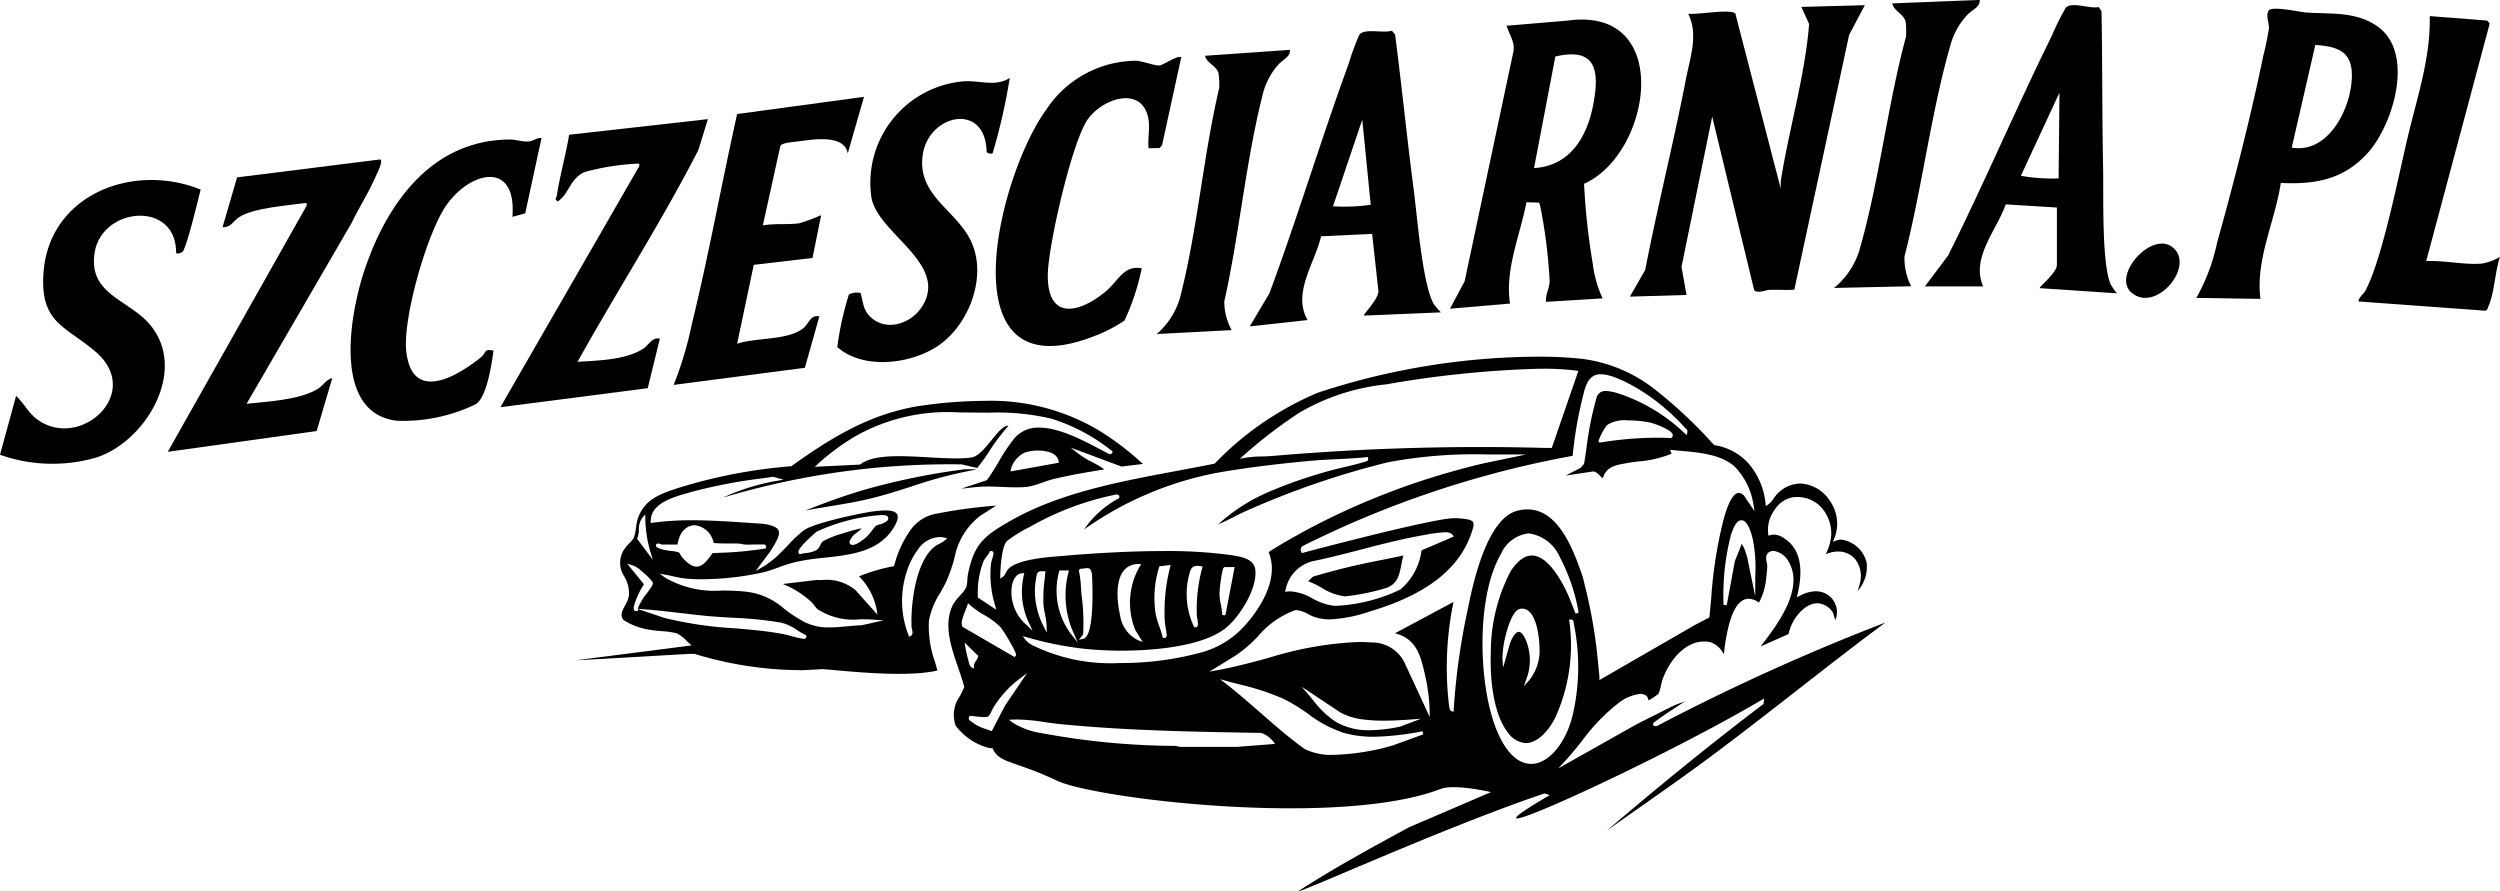 <svg xmlns="http://www.w3.org/2000/svg" xmlns:xlink="http://www.w3.org/1999/xlink" width="200" height="71.279" viewBox="0 0 200 71.279"><defs><clipPath id="a"><rect width="200" height="71.279" fill="none"></rect></clipPath></defs><g clip-path="url(#a)"><path d="M198.161,82.78l-.028,0h-.043c-.1,0-.169-.036-.192-.108-.036-.111.064-.183.138-.235l.025-.018c.491-.373,1.026-.723,1.542-1.063.28-.184.566-.372.847-.564l-.857.324-2.99,1.5-5.583,3.147-.712.4.556-.6c.459-.495.89-1.032,1.346-1.6a15.2,15.2,0,0,1,2.933-3.041,3.543,3.543,0,0,1,1.712-.718.867.867,0,0,1,.473.126.511.511,0,0,1,.174.294c.01.03.024.075.037.1a8.215,8.215,0,0,0,.776-.514,2.925,2.925,0,0,0,.214-.7c.043-.182.083-.354.124-.468.544-1.509,1.78-3.031,3.317-3.031a2.489,2.489,0,0,1,.5.053,1.831,1.831,0,0,1,1.042.9l.047.068a16.282,16.282,0,0,1,.362-2.187c.37-1.5.916-2.253,1.62-2.253a1.434,1.434,0,0,1,.823.311,5.11,5.11,0,0,0,.578-1.94c.038-.322.081-.748.085-.977a1.512,1.512,0,0,0-.04-.3c-.057-.292-.134-.692.272-.866a.7.7,0,0,1,.274-.055,1.613,1.613,0,0,1,1.163.786c1.352,2.162-.79,5.04-2.2,6.856l2.238-.994c.222-1.154,1.252-2.462,2.3-2.462a1.533,1.533,0,0,1,1.234.729l.013.017.006.02.183.588a1.613,1.613,0,0,0-.012-1.318,1.648,1.648,0,0,0-1.293-.976,2.069,2.069,0,0,0-.268-.018,2.853,2.853,0,0,0-1.26.357l-.239.114.06-.258c.5-2.159.15-3.651-1.05-4.432a1.52,1.52,0,0,0-.829-.314,1.169,1.169,0,0,0-.317.047l-.133.036-.026-.136a2.708,2.708,0,0,1,.544-1.973,2.175,2.175,0,0,1,1.39-.954,2.888,2.888,0,0,1,.4-.028,2.589,2.589,0,0,1,1.922.84,3.1,3.1,0,0,1,.777,2.349,4.255,4.255,0,0,1-.429,1.389,2.464,2.464,0,0,1,.983-.217,1.761,1.761,0,0,1,1.363.6,2.19,2.19,0,0,1,.419,1.788,3.69,3.69,0,0,1-.15.566c-.023.071-.046.14-.066.209a2.915,2.915,0,0,0,.723-2.274,2.431,2.431,0,0,0-2.022-1.842,1.169,1.169,0,0,0-.4.07l-.275.1.113-.27a3.165,3.165,0,0,0-.338-2.975,2.987,2.987,0,0,0-2.391-1.412,2.611,2.611,0,0,0-1.914.918,2.445,2.445,0,0,0-.213.28,1.66,1.66,0,0,1-.451.491l-.172.11-.024-.2a5.812,5.812,0,0,0-1.24-3.059,4.6,4.6,0,0,0-2.831-1.608l-.042-.007-.029-.031A37.043,37.043,0,0,0,198,55.813a11.858,11.858,0,0,0-5.879-2.426,33.341,33.341,0,0,0-3.426-.162,56.866,56.866,0,0,0-17.617,2.883,24.7,24.7,0,0,0-8.228,5.645l-.027.027-.038.008c-.97.2-1.942.379-2.97.571-4.659.87-9.477,1.77-13.434,4.055-2.045,1.182-2.8,1.808-3.293,4.2a3.882,3.882,0,0,0-.051.465,2.759,2.759,0,0,1-.077.564,2.675,2.675,0,0,1-.509.687,4.433,4.433,0,0,0-.551.708c-.8,1.558-.186,3.352.407,5.087.176.516.343,1,.47,1.477l.011.042-.016.04c-.094.228-.207.456-.316.677a2.567,2.567,0,0,0-.355,2.381,4.851,4.851,0,0,0,2.674,1.791,2.448,2.448,0,0,0,.26.012c.012,0,.024.012.034.035.524,1.194,1.69.933,5.151,2.571,3.047,1.442,22.518,3.788,30.695.651,1.1-.42,4.012.258,4.012.258l-6.561,2.815c-2.81,1.527-5.716,3.105-8.45,4.851l-.266.169c-1.314.838,11.32-4.958,19.521-7.718l.041-.014.041.014.107.036.264.09-.241.142c-8.843,5.209,8.471-2.608,17.174-7.746l.218-.128-.026.251-.013.13-.006.055-.044.033c-3.917,2.97-7.925,6.209-12.5,10.107.934-.666,1.872-1.325,2.79-1.97,1.755-1.233,3.569-2.508,5.32-3.806,2.377-1.761,4.75-3.613,7.044-5.4,2.328-1.817,4.731-3.693,7.149-5.481a173.847,173.847,0,0,0-18.3,8.289Zm7.91-12.079c0,.154,0,.31,0,.467l-.006,1.222-.247-1.2-.407-1.971c-.029-.082-.058-.168-.086-.252a2.837,2.837,0,0,0-.338-.77l-.555,1.4-.645,3.514-.253-.023a19.15,19.15,0,0,1,.58-5.564c.255-.827.525-1.214.848-1.213.5,0,.8,1.009.93,1.611a12.072,12.072,0,0,1,.184,2.772m-40.883-9.619a38.155,38.155,0,0,1,4.445-3.394,17.317,17.317,0,0,1,6.913-2.242l.034-.006a84.1,84.1,0,0,1,12.052-1.24c.177,0,.356-.006.531-.006a21.934,21.934,0,0,1,2.593.153l.157.019-.051.149L189.82,60.44l-.033.1-.1-.013c-.045,0-.095-.007-.153-.007s-.142,0-.213.007a193.592,193.592,0,0,0-21.86.639c-.29.026-.588.035-.876.043a8.694,8.694,0,0,0-1.289.1l-.463.083Zm-19.522,9.655c0-.233.06-2.291.54-2.76a10.446,10.446,0,0,1,1.771-1.1l.2-.11a22.968,22.968,0,0,1,6.635-2.481l.036-.008a.646.646,0,0,1,.14-.02.2.2,0,0,1,.159.065.193.193,0,0,1,.042.159l-.009.068-.062.03a7.683,7.683,0,0,0-2.736,2.466,27.188,27.188,0,0,1,10.707-4.54c2.728-.474,5.574-.778,7.481-.949.673-.061,1.358-.093,2.021-.125.777-.038,1.581-.076,2.365-.159l.12-.013.02.119c.022.134-.058.219-.24.253l-.046.01c-.48.156-1.009.279-1.52.4-.385.09-.784.182-1.154.287a36.733,36.733,0,0,0-5.007,1.728,14.336,14.336,0,0,0-4.036,2.594c.362-.15.8-.37,1.225-.584.407-.206.792-.4,1.116-.536a67.006,67.006,0,0,1,11.235-3.849,37.356,37.356,0,0,1,7.926-.628c.4,0,.793,0,1.19,0l.744,0,1.221,0-1.2.25-2.213.462A58.6,58.6,0,0,0,170.68,66.82c-.679.355-3.185,1.741-3.539,2.058.964,2.288-1.056,4.874-1.7,5.618a7.24,7.24,0,0,1-3.642,2.378,24.406,24.406,0,0,1-6.591.86A14.155,14.155,0,0,1,148.23,76.3l-.027-.017a1.777,1.777,0,0,1-.515-.4l-.222-.3.36.1a27.717,27.717,0,0,0,4.59.914,28.463,28.463,0,0,0,2.958.147c1.853,0,6.38-.181,8.391-1.857,1.077-.9,2.51-3.159,2.3-4.659-.118-.859-1.185-1.016-1.963-1.132l-.037-.005a37.363,37.363,0,0,0-5.311-.316c-2.933,0-5.965.206-7.992.38l-.276.023c-1.256.1-3.592.291-4.237,1.106a1.159,1.159,0,0,0-.116.2.877.877,0,0,1-.27.363l-.2.135Zm24.888-1.121c1.336-.271,2.7-.623,4.011-.964,1.624-.421,3.3-.857,4.953-1.143l.176-.031a10.579,10.579,0,0,1,1.555-.2,1.1,1.1,0,0,1,.317.036l.017.005a.461.461,0,0,1,.276.175l.086.128-.142.061-2.437,1.044a4.878,4.878,0,0,1-1.7,3.135,13.338,13.338,0,0,1-5.105,1.3c-.1,0-.188,0-.27-.01a4.731,4.731,0,0,1-1.664-.585A4.039,4.039,0,0,0,168.86,72a2.011,2.011,0,0,0-.221.012l-.187.021.049-.181a2.915,2.915,0,0,1,2.052-2.232m-22.577,4.923.285.615-.489-.469a3.457,3.457,0,0,1-1.16-3.205c.095-.443.359-.922.816-.938l.168-.006-.04.164a5.789,5.789,0,0,0,.419,3.84m1.15-1.486a5.823,5.823,0,0,0,.122.764,5.3,5.3,0,0,1,.131.916l.014.572-.256-.512a6.191,6.191,0,0,1-.691-3.1,6.49,6.49,0,0,1,.164-1.095.338.338,0,0,1,.348-.21c.03,0,.062,0,.093,0l.079,0h.012l.144,0-.014.143c-.016.162-.032.325-.049.488a11.829,11.829,0,0,0-.1,2.028m2.347,2.13.406.927-.624-.8a5.8,5.8,0,0,1-.877-4.879l.019-.1h.105l.5,0h.162l-.038.158a7.379,7.379,0,0,0,.349,4.7m.7-2.915c-.026-.334-.051-.65-.065-.914a8.344,8.344,0,0,0-.142-.982l0-.009v-.008a.15.15,0,0,1,.041-.112.263.263,0,0,1,.194-.062c.2,0,.514-.129.666.039a1.072,1.072,0,0,1,.142.427s.3,4.914-.691,5.14l-.353.08.225-.284c.037-.047.075-.092.111-.135a17.37,17.37,0,0,0-.127-3.18m4.316,2.846.376.608.2.331-.361-.146a2.606,2.606,0,0,1-1.447-2c-.1-.413-.532-2.527.28-3.555a1.436,1.436,0,0,1,1.179-.541h.228l-.118.195a5.815,5.815,0,0,0-.342,5.109m2.345-.774a4.711,4.711,0,0,0,.071.539c.026.152.053.31.066.461,0,.012,0,.027.006.043a.326.326,0,0,1-.034.273.185.185,0,0,1-.145.064l-.032,0-.088-.011-.02-.087a7.7,7.7,0,0,0-.254-.814,6.417,6.417,0,0,1-.3-1.03,8.249,8.249,0,0,1,.276-3.705l.023-.082.084-.01.635-.078.186-.023-.047.181a14.492,14.492,0,0,0-.427,4.282m2.569-.427a1.644,1.644,0,0,0,.035.253,2.1,2.1,0,0,1,.042.313c0,.011,0,.025,0,.04a.365.365,0,0,1-.051.286.183.183,0,0,1-.137.06.218.218,0,0,1-.036,0l-.069-.011-.028-.064a6.112,6.112,0,0,1-.388-4.066l.014-.056c.107-.415.183-.715.661-.715a1.938,1.938,0,0,1,.276.023l.142.021-.037.138a12.616,12.616,0,0,0-.426,3.782m1.81-1.71a10.783,10.783,0,0,1,.247-1.871c0-.01,0-.023.007-.035.013-.072.04-.221.184-.255l.014,0h.015l.595,0h.153l-.029.151-.712,3.709-.253-.024a4.444,4.444,0,0,0-.109-.827,4.543,4.543,0,0,1-.112-.849m-19.332.2,0-.068a6.945,6.945,0,0,1,.45-2.745,2.159,2.159,0,0,1,.255-.387,1.685,1.685,0,0,0,.234-.365l.028-.068.073-.009.034,0a.181.181,0,0,1,.149.07.286.286,0,0,1,.008.26c0,.015-.009.028-.011.04a2.792,2.792,0,0,1-.081.3,2.3,2.3,0,0,0-.081.315,8.377,8.377,0,0,0,.334,3.39l.085.324-.279-.186-1.144-.761-.059-.039Zm-1.184,2.446-.027-.016-.017-.027c-.162-.261.023-.77.261-1.361.053-.129.1-.241.121-.315l.061-.2.149.141a6.868,6.868,0,0,0,1.131.8,5.928,5.928,0,0,1,1.338,1A11.441,11.441,0,0,1,146.418,76c.6,1.046.538,1.106.465,1.182l-.07.072-.086-.05Zm.427,2.65a9.685,9.685,0,0,1-.236-1.028l-.065-.387.28.274.764.748.056.055-.023.075a1.327,1.327,0,0,1-.174.329.674.674,0,0,0-.158.38l.005.228-.2-.115c-.137-.08-.189-.3-.23-.472-.008-.033-.015-.063-.021-.087m1.927,5.574-.053.1-.107-.041c-.108-.042-.218-.08-.333-.122a3.419,3.419,0,0,1-1.226-.63.356.356,0,0,0-.037-.026.245.245,0,0,1-.121-.3l.01-.039.03-.026a.179.179,0,0,1,.125-.038,2.935,2.935,0,0,1,.3.03,6.144,6.144,0,0,0,.722.061.8.8,0,0,0,.39-.063,2.447,2.447,0,0,0,.248-.442,3.209,3.209,0,0,1,.159-.3,8.441,8.441,0,0,1,2.058-2.251l.6-.448-.422.622-1.337,1.97Zm22.373,1.138-2.815.218h-4.432a.541.541,0,0,1-.066,0,1.048,1.048,0,0,1-.265-.044.856.856,0,0,0-.177-.034,59.7,59.7,0,0,1-10.7-1.025l-.014,0a5.927,5.927,0,0,1-2.307-.854l-.273-.214.347-.014c.1,0,.2-.006.31-.006a15.513,15.513,0,0,1,2.191.209c.391.056.8.114,1.192.154,5.331.53,10.78.621,16.051.709h.081a2.049,2.049,0,0,1,.971.692l.148.188Zm9.666.1,0,0h0a18.8,18.8,0,0,1-4.724.755,4.781,4.781,0,0,1-2.317-.459l-.006,0-.005,0c-1.25-.9-2.43-1.935-3.572-2.932-.869-.759-1.768-1.543-2.689-2.265l-.5-.39.611.167c.31.085.627.167.934.247a19.349,19.349,0,0,1,3.56,1.175,14.615,14.615,0,0,1,1.928,1.18,9.671,9.671,0,0,0,2.839,1.516,8.782,8.782,0,0,0,2.439.314,22.123,22.123,0,0,0,3.869-.439l.066.245Zm-7.293-4.689.756.5,2.329,1.552a5.025,5.025,0,0,0,1.8.559,12.816,12.816,0,0,0,1.689.1c.769,0,1.523-.048,2.092-.09l.875-.064-.821.31-.853.323-.01,0-.01,0a12.054,12.054,0,0,1-2.406.283,5.167,5.167,0,0,1-2.732-.679,7.542,7.542,0,0,1-1.83-1.76c-.1-.117-.195-.234-.292-.35Zm12.156,1.828-.009.184-.169-.073c-.14-.061-.173-.262-.2-.5,0-.028-.006-.053-.009-.072a25.816,25.816,0,0,1,.372-8.155l-4.684,2.508c1.748.429,2.075,1.876,2.391,3.278a14.112,14.112,0,0,1,.381,2.821l.012.608-.255-.552-1.771-3.829a2.907,2.907,0,0,0-2.65-1.593c-.332-.025-.675-.037-1.018-.037a27.939,27.939,0,0,0-7.221,1.279c-1.314.354-2.673.72-4.039.97l-.669.123.578-.357,1.478-.911a10.449,10.449,0,0,0,1.813-1.546,7.115,7.115,0,0,1,2.953-2.091.646.646,0,0,1,.147-.017,2.407,2.407,0,0,1,.949.331,4.207,4.207,0,0,0,.407.189,3.824,3.824,0,0,0,1.34.221,11.469,11.469,0,0,0,3.174-.637l.1-.029c4.348-1.308,6.952-3.3,7.959-6.077.18-.5.3-.865.188-1.042-.094-.148-.374-.232-.936-.284-.185-.017-.38-.026-.578-.026-1.725,0-12.188,2.792-12.188,2.792s-.249-.4.129-.592a80.316,80.316,0,0,1,21.545-7.189,31.124,31.124,0,0,1,.755-4.493c.019-.075.038-.154.057-.237.165-.7.391-1.649,1.192-1.778a1.5,1.5,0,0,1,.236-.018c1.125,0,3.011,1.126,3.949,1.791a16.875,16.875,0,0,1,2.815,2.511.578.578,0,0,0,.044.042.3.3,0,0,1,.124.318l-.049.21-.16-.143a14.038,14.038,0,0,0-5.424-3.232l-.056-.014a3.748,3.748,0,0,0-.834-.143.718.718,0,0,0-.753.59,24.636,24.636,0,0,0-.62,2.785c-.07.393-.124.8-.176,1.184-.055.406-.111.825-.186,1.237l-.006.033-.022.026-.229.27-.016.019-.023.012-1.174.608,2.119-.317a.285.285,0,0,1,.08-.012c.2,0,.4.2.592.391.049.048.114.114.165.157.306-.916.97-1.037,1.735-1.178l.239-.044c.161-.032.432-.068.776-.115A9.139,9.139,0,0,0,199.353,61a.1.1,0,0,0,.016-.026.367.367,0,0,0-.024-.063l-.017-.038-.083-.2.214.023c.214.022.437.042.673.063,1.427.126,3.2.283,4.284,1.254a5.561,5.561,0,0,1,1.5,3l.1.584-.331-.491-.524-.776a.628.628,0,0,0-.411-.206c-.613,0-1.059,1.571-1.206,2.088l-.02.071a35.32,35.32,0,0,0-.981,6.3l-.05.522-.094.981-1.182.617-7.419,4.28-.2.115.009-.23-.147-1.489a39.718,39.718,0,0,0-.944-5.528l-.242-.987c-.7-2.03-1.884-5.421-4.428-5.421a3.277,3.277,0,0,0-.791.1c-2.506.625-3.6,5.983-4.008,8a53.337,53.337,0,0,0-1.1,7.9m17.514-21.991a.244.244,0,0,1-.071.244l-.04.039-.055,0c-.367-.018-.744-.027-1.12-.027a28.432,28.432,0,0,0-4.49.383l-.06.009-.045-.041a.144.144,0,0,1-.047-.109,4.641,4.641,0,0,1,.684-1.259,2.6,2.6,0,0,1,1.663-.37,8.7,8.7,0,0,1,1.883.2c.016,0,1.58.488,1.7.934M188.134,85.8c-.706,0-1.736-.42-2.635-2.423-1.6-3.567-1.812-10.9.224-14.363a2.757,2.757,0,0,1,2.218-1.655,3.2,3.2,0,0,1,2.5,1.914,14.952,14.952,0,0,1,1.5,4.437l-.243.075-.58-1.452c-.427-.959-1.57-3.2-2.922-3.2-.575,0-1.141.413-1.682,1.228a14.023,14.023,0,0,0-1.6,6.526c-.1,2.828.414,5.23,1.382,6.426a1.866,1.866,0,0,0,1.416.822c.975,0,1.851-1.038,2.345-2.009a13.958,13.958,0,0,0,1.139-7.727l-.019-.124.124-.02.037,0c.182,0,.2.188.205.259a.425.425,0,0,0,.006.053,17.154,17.154,0,0,1-.056,7.208c-.533,2.334-1.943,4.028-3.352,4.028m-.166-9c-.152-.877-.517-1.564-.831-1.564-.129,0-.391.121-.7.93l-.353,1.245-.194.682-.056-.707a8.315,8.315,0,0,1,.35-2.194c.217-.773.58-1.713,1.079-1.8a.9.9,0,0,1,.145-.012.86.86,0,0,1,.645.308c.725.794.791,2.86.745,3.373a3.807,3.807,0,0,1-.815,2.037l-.438.487.223-.616a4.2,4.2,0,0,0,.2-2.173" transform="translate(-65.648 -24.691)"></path><path d="M118.388,68.953l0,0,0,0,1.19-.758a39.023,39.023,0,0,0-4.67.625,3.207,3.207,0,0,0-2.067,1.175,8.359,8.359,0,0,0-1.378,2.841l-.044.13-.024.071-.073.014a14.361,14.361,0,0,0-2.716.8,5.19,5.19,0,0,1,1.408,2.644l.058.417-.28-.314-1.462-1.64a3.645,3.645,0,0,0-2.75-.806l-.363-.011-2.716.323a7.265,7.265,0,0,1,2.266,1.416,1.92,1.92,0,0,1,.247.284,2.038,2.038,0,0,0,.285.322,5.249,5.249,0,0,0,3.423.8c.335,0,.65.009.96.027l.892.054-.871.2-.9.2-.012,0h-.012c-.371.012-.753.047-1.124.082-.457.043-.931.087-1.393.087a4.253,4.253,0,0,1-2-.422,10.6,10.6,0,0,1-1.673-1.093,5.5,5.5,0,0,0-3.168-1.356c-.558-.058-1.154-.07-1.73-.082a7.912,7.912,0,0,1-4.573-1.011l-.47-.333.567.1c.182.033.366.075.544.114a8.565,8.565,0,0,0,.849.16A11.968,11.968,0,0,0,96,74.083a22.849,22.849,0,0,0,4.981-.562c.409-.1.816-.25,1.209-.392a12.338,12.338,0,0,1,1.391-.437,19.863,19.863,0,0,1,2.237-.329c2.1-.23,4.266-.468,5.463-2.258.372-.557.5-.976.376-1.213-.112-.208-.436-.314-.965-.314a8.946,8.946,0,0,0-1.424.154c-1.048.179-4.337.882-5.1,1.454a10.659,10.659,0,0,0-1.278,1.208c-.288.3-.587.618-.891.889a7.043,7.043,0,0,1-1.128.836l-.528.3.362-.488.819-1.1c.434-.7.807-1.3.642-1.658-.116-.25-.522-.422-1.238-.527-.463-.028-.934-.06-1.39-.09-1.4-.094-2.852-.191-4.274-.191a22.91,22.91,0,0,0-3.179.2l-.143.02,0-.144c-.021-1.428,1.842-1.945,3.074-2.287l.3-.085a41.091,41.091,0,0,1,5.559-1.058l.845-.122.027,0,.026.007.248.07.551.155-.565.094a17.173,17.173,0,0,0-4.28,1.338,63.132,63.132,0,0,1,19.063-2.66h.015l.014,0,.607.141.635.148a15.01,15.01,0,0,0,1.056-1.479c.149-.227.278-.422.362-.538.348-.477.711-.934,1.081-1.361-.811-.066-1.882,2.38-2.965,2.538-2.439.356-7.2-.749-8.875.546l-.032.025-.04,0-3.231.158-.349.017.256-.237a18.135,18.135,0,0,1,2.952-2.186,14.964,14.964,0,0,1,8.377-1.925c.5,0,1.006.006,1.543.012h.092l.678.005a18.962,18.962,0,0,1,5.014.477,14.713,14.713,0,0,1,4.84,2.574l.083.064-.046.094a.191.191,0,0,1-.174.112.383.383,0,0,1-.2-.08.368.368,0,0,0-.034-.021c-.2-.1-.409-.212-.635-.33-1.358-.714-3.217-1.692-4.784-1.692a2.482,2.482,0,0,0-2.033.9,14.392,14.392,0,0,0-1.194,1.792c-.3.5-.611,1.022-.948,1.479l-.024.032-.039.013-2.008.665c.18-.018.359-.038.536-.057.386-.044.785-.089,1.179-.106.118,0,.243-.008.383-.008.36,0,.758.017,1.142.033s.8.034,1.183.034a6.677,6.677,0,0,0,.988-.06,7.142,7.142,0,0,0,1.06-.316c.31-.108.632-.22.894-.284,1.339-.326,2.733-.556,4.084-.777a7.423,7.423,0,0,0-.979-.584,7.124,7.124,0,0,1-1.084-.661l-.639-.5.762.284,3.314,1.235,1.709-.211a22.9,22.9,0,0,0-3.641-2.752,16.934,16.934,0,0,0-9.08-2.292,36.584,36.584,0,0,0-4.77.351c-4.28.565-7.591,2.71-10.615,4.859l-.027.02-.034,0a41.391,41.391,0,0,0-8.949,1.72c-1.421.461-2.764.9-3.291,2.469a4.736,4.736,0,0,0-.145.73,3.244,3.244,0,0,1-.184.817,2.224,2.224,0,0,1-.344.419,3.382,3.382,0,0,0-.435.525,1.953,1.953,0,0,0,.03,2.144,2.609,2.609,0,0,1,.366,1.542,2.286,2.286,0,0,1-.3.754c-.237.441-.442.822-.12,1.189A5.332,5.332,0,0,0,92,78.144c.235.044.526.068.834.094a5.991,5.991,0,0,1,1.2.175,3.187,3.187,0,0,1,.836.654l.134.125.2.186-.273.035-8.954,1.15c1.122-.04,8.955-.511,9.125-.511.123,0,.233,0,.337,0a29.452,29.452,0,0,0,8.673,1.307l1.18-.06.278-.022c.506-.042,6.481.785,9.305.107-.062-.237-.13-.477-.2-.71a8.5,8.5,0,0,1-.477-3.289,6.394,6.394,0,0,1,.921-2.243c.2-.352.384-.684.522-1a13.124,13.124,0,0,0,.6-1.757,5.538,5.538,0,0,1,2.143-3.438m-13.148,1.32a14.761,14.761,0,0,1,5.114-1.316c.026,0,.069,0,.118,0,.251,0,.4.051.455.16a.239.239,0,0,1-.029.257,1.263,1.263,0,0,1-.635.322,1.835,1.835,0,0,0-.293.11,3.565,3.565,0,0,0-.292.35,4.857,4.857,0,0,1-.481.563c-.007.006-.717.626-1.091.626a.253.253,0,0,1-.258-.19l-.009-.033.009-.034a1.438,1.438,0,0,1,.58-.718,2.276,2.276,0,0,0,.385-.358,14.051,14.051,0,0,0-1.528.421,6.939,6.939,0,0,0-1.584.636,1.134,1.134,0,0,0-.188.287,1.058,1.058,0,0,1-.3.4,2.163,2.163,0,0,1-.855.235,3.82,3.82,0,0,0-.422.077l-.07.02-.053-.05a.188.188,0,0,1-.054-.159c.038-.373,1.329-1.5,1.478-1.6m19.235-5.488-3.567.643-.165.029.015-.167a2.1,2.1,0,0,1,1.1-1.333,3.081,3.081,0,0,1,1.073-.167c.949,0,1.565.317,1.649.85l.019.123Zm-32.064,6.48.012-.009.013-.006a.287.287,0,0,1,.116-.024.551.551,0,0,1,.231.066l.039.017h1.268c.172-1.14.843-1.548,1.379-1.548a1.738,1.738,0,0,1,1.515,1.42c.414.041.838.041,1.249.042.259,0,.529,0,.793.012a1.536,1.536,0,0,1,.267.041,1.287,1.287,0,0,0,.226.036c.077,0,.153,0,.23,0,.13,0,.263,0,.391-.006s.264-.006.4-.006c.1,0,.188,0,.272,0h0c.018,0,.037,0,.056,0a.831.831,0,0,1,.092-.006.23.23,0,0,1,.179.069.191.191,0,0,1,.043.157l-.012.092-.091.017a27.516,27.516,0,0,1-3.64.34L96.885,72c-.448.633-.806,1.076-1.271,1.076-.332,0-.687-.227-1.149-.735a1.351,1.351,0,0,1-.149-.227.977.977,0,0,0-.114-.175,3.233,3.233,0,0,0-.67-.123c-.2-.025-.384-.049-.5-.078-.641-.157-.664-.271-.675-.325a.15.15,0,0,1,.058-.15m-1.536-.489a1.871,1.871,0,0,0,.117-.662,1.49,1.49,0,0,1,.295-.971L91.5,68.9l.011.324A9.8,9.8,0,0,0,91.9,71.83l.212.694-.436-.58L90.889,70.9l-.045-.06Zm13.469,8.012a.2.2,0,0,1-.159.064.682.682,0,0,1-.139-.02l-.036-.008c-.284-.045-.575-.122-.857-.2-.253-.066-.515-.136-.767-.181-1.258-.224-2.564-.335-3.826-.442a30.106,30.106,0,0,1-5.493-.812h-.007l-1.253-.422-.9-.3a.232.232,0,0,0,0,.028l.011.121-.12.017-.035,0a.184.184,0,0,1-.147-.069.349.349,0,0,1-.019-.3l0-.022a5.7,5.7,0,0,1,.649-1.5c.048-.088.1-.175.143-.262L90.321,73.16l-.258-.321.394.118a1.939,1.939,0,0,1,.647.381c.01.008,1.006.836,1.012,1.056,0,.131-.125.323-.47.8a4.523,4.523,0,0,0-.741,1.248l.954.082c.828.071,1.667.169,2.479.265.7.081,1.416.166,2.124.233.645.061,1.337.1,2.006.14a31.005,31.005,0,0,1,3.835.382,3.53,3.53,0,0,1,1.335.6,6.213,6.213,0,0,0,.679.393l.063.03.009.068a.193.193,0,0,1-.042.159m11.133-7.825a1.846,1.846,0,0,1-.44.276,2.17,2.17,0,0,0-.347.2c-1.521,1.147-1.961,4.488-1.885,6.454a1.09,1.09,0,0,0,.031.16c.046.193.109.456-.1.561l-.124.063-.052-.129a7.525,7.525,0,0,1-.15-5.046,5.945,5.945,0,0,1,.911-1.81,2.188,2.188,0,0,1,1.714-.99,1.817,1.817,0,0,1,.38.041l.243.052Z" transform="translate(-39.884 -27.744)"></path><path d="M133.246,70.023H133a1.4,1.4,0,0,0-.194.011,55.457,55.457,0,0,0-7.8,1.593c-1.72.5-3.377,1.113-4.846,1.7.661-.128,1.328-.238,1.98-.346,1.161-.192,2.362-.391,3.5-.682,1.006-.257,2.029-.582,3.017-.9a34.458,34.458,0,0,1,5.09-1.334.4.4,0,0,0,.063-.046Z" transform="translate(-55.74 -32.48)"></path><path d="M198.138,86.158h.02a17.815,17.815,0,0,0,3.265-.657c.938-.328,1.074-1.032,1.233-1.847.049-.25.1-.508.174-.766-.559.12-1.126.236-1.677.349a53.7,53.7,0,0,0-5.556,1.345l-.394.363a8.259,8.259,0,0,1,1.076.521,4.437,4.437,0,0,0,1.858.693" transform="translate(-90.554 -38.451)"></path><path d="M14.088,32.678c.086.154.429,0,.506-.064.321-.275,1.285-4.282,1.457-4.988-5.424-2.194-12.206.412-12.579,6.783-.228,3.9,1.733,4.112,4.163,6.181,3.9,3.321-1.283,7.983-4.71,5.384-.673-.511-1.027-1.28-1.638-1.841L0,48.842a12.543,12.543,0,0,0,7.769.2c3.929-1.315,7.262-6.967,4.248-10.584-1.719-2.062-4.978-2.421-4.445-5.788.578-3.653,6.53-4.208,6.516.01" transform="translate(0 -12.461)"></path><path d="M247.751,23.954l-.4-2.244,2.454-12.023,3.353,13.862c.232.332.916.006,1.243,0,.657-.023,1.319.028,1.974-.016l4.384-20.38,1.255-2.38-5.075.137.621,1.367c-.335,4.121-1.558,8.217-2.23,12.321a4.264,4.264,0,0,0-.039.855l-3.631-14c-.316-.422-3.117.107-3.775,0,.837,1.671.154,3.51-.181,5.239-.988,5.1-2.269,10.158-3.258,15.262l-1.226,2.134Z" transform="translate(-112.83 -0.357)"></path><path d="M222.492,17.534l1,.027a1.249,1.249,0,0,1,.117.357,41.678,41.678,0,0,1,.736,5.867c.009.632-.347,1.089-.286,1.715l4.527-.275a9.461,9.461,0,0,1-.8-2.834,54.207,54.207,0,0,1-.686-6.335c5.416-2.409,7.207-14.24-1.325-13.054l-4.871.411c.222.747.748,1.384.51,2.225l-3.869,18.219-1.169,2.191,4.8-.41c-.419-2.75.807-5.438,1.313-8.1m2.313-11.663c3.233-.759,3.541,1.074,3.053,3.739-.483,2.634-1.82,5-4.758,5.187Z" transform="translate(-100.375 -1.353)"></path><path d="M301.5,13.873c-.09-4.206-.051-8.421-.131-12.628l-.225-.324c-.678.158-2.224-.474-2.642.064a19.792,19.792,0,0,0-1.093,2.2C294.536,9,292,14.994,289.094,20.8l-1.854,2.467H291.9c-1-2.282,1.081-4.479,1.805-6.563l4.094.252v4.6c0,.612-1.455,1.769-1.372,1.851l6.173.412a6.444,6.444,0,0,1-.481-.684c-.752-1.62-.577-7.14-.622-9.256m-3.561.749a14.872,14.872,0,0,1-3.02-.208l3.089-6.654Z" transform="translate(-133.248 -0.354)"></path><path d="M186.5,28.232l4.624-.505c-1.241-2.154.587-4.557,1.079-6.7l4.086-.194.5,4.556c.066.607-1.25,1.911-1.16,1.983l6.165-.26a6.439,6.439,0,0,1-.551-.626c-.92-1.524-1.345-7.016-1.618-9.108-.544-4.16-.962-8.342-1.5-12.5l-.258-.3c-.655.229-2.255-.229-2.612.35a19.676,19.676,0,0,0-.845,2.3c-2.221,6.076-4.088,12.292-6.338,18.36Zm9-16.536.675,6.81a14.831,14.831,0,0,1-3.017.121Z" transform="translate(-86.518 -2.123)"></path><path d="M31.334,43.333l8.392-14.45c.6-1.251,1.371-2.428,1.921-3.7.127-.294.633-1.222.388-1.4L30.575,25.22,29.413,29.2c.625.076.887-.517,1.326-.8,1.142-.738,3.781-.918,5.2-1.115.216-.031.224-.023.2.2l-11.11,19.69L36.94,45.511l1.252-4.234c-.487.1-.708.58-1.139.849-1.446.905-4.035,1.024-5.719,1.207" transform="translate(-11.608 -11.03)"></path><path d="M100.515,37.495l10.5-1.368,1.163-4.117c-.732-.141-.816.576-1.3.959-1.257.988-3.787.715-5.28,1.235l1.33-6.315,4.7-.551.691-3.423a14.88,14.88,0,0,1-1.75.649c-.917.132-1.968-.006-2.914.173l1.4-6.353c.149-.279,1.027-.315,1.416-.368,1.194-.161,3.717-.589,3.977.959l1.3-4.526L105.6,15.824c-1.256,5.606-2.271,11.292-3.639,16.872a28.6,28.6,0,0,1-1.442,4.8" transform="translate(-46.628 -6.702)"></path><path d="M87.427,35.337c-.648-.124-.858.487-1.326.8-1.36.908-3.679.954-5.258,1.053,3.161-5.684,6.7-11.16,9.667-16.949l.759-2.464-11.1,1.248c-.267,1.622-.731,3.228-.982,4.852-.034.22-.239.274.078.484.927-.642.992-1.877,2.166-2.359a19.466,19.466,0,0,1,4.143-.662c.216-.016.235-.021.2.206L74.669,40.823,86.456,39.3Z" transform="translate(-34.638 -8.246)"></path><path d="M156.936,30.645a11.548,11.548,0,0,0,1.958-1.06,18.879,18.879,0,0,0,1.377-4.177c-1.418-.279-1.888,1-2.808,1.786-2.026,1.73-4.691,2.507-4.709-1.17-.011-2.277,1.929-10.751,3.205-12.545,1.205-1.7,4.422-2.746,4.861.06.105.672-.077,1.563,0,2.264l.874-.018.2-.214,1.535-7.039c-.234-.213-1.445.618-1.733.647-.381.038-1.342-.352-1.9-.378a8.674,8.674,0,0,0-7.127,3.858c-3.976,5.406-8.314,23.311,4.266,17.985" transform="translate(-68.932 -3.942)"></path><path d="M62.8,38.086c-1.974,1.616-5.582,3.713-6.028-.435-.286-2.655,1.639-9.377,3.164-11.62,1.9-2.787,5.693-3.7,5.326.867l1.025-.278,1.306-6.033c-.389-.03-.639.247-1.028.282-.495.044-.984-.159-1.512-.156-6.233.026-9.831,5.092-11.63,10.467-1.138,3.4-2.624,11.412,2.592,12.029a13.318,13.318,0,0,0,6.324-1.327c.885-.566,1.265-3.228,1.412-4.282-.779-.181-.615.21-.952.486" transform="translate(-24.27 -9.55)"></path><path d="M127.546,30.707c-.559-.562-.538-1.163-.74-1.868a1.375,1.375,0,0,0-.937.112,24.336,24.336,0,0,0-.93,4.215c2.05,1.784,5.647,1.383,7.852.032,2.6-1.595,4.176-5.566,2.883-8.424-1.167-2.578-4.384-3.709-3.9-7,.476-3.253,5.024-4.247,5.11-.242.063.159.4.187.477.137a47.231,47.231,0,0,0,1.374-6.036c-1.167.751-2.44.157-3.77.277a8.151,8.151,0,0,0-7.306,9.223c.433,2.937,6.259,5.341,4.058,8.794-.877,1.376-2.9,2.056-4.167.782" transform="translate(-57.955 -5.396)"></path><path d="M282.961,3.728a5.769,5.769,0,0,1,1.346-2.5c.385-.442,1.07-.64,1.029-1.233l-6.995.275c.108.612.93.858,1.068,1.468a6.486,6.486,0,0,1,.026,1.2c-1.5,5.562-2.158,11.735-3.768,17.221a6.3,6.3,0,0,1-1.991,2.878l6.173-.137a4.921,4.921,0,0,1-.532-2.381c1.4-5.46,2.11-11.409,3.643-16.8" transform="translate(-126.957)"></path><path d="M177.553,9.31a6.364,6.364,0,0,1,.061,1.169c-1.288,5.447-1.751,11.464-3.153,16.841a6.117,6.117,0,0,1-1.849,2.855l5.993-.315a4.778,4.778,0,0,1-.588-2.3c1.2-5.346,1.713-11.146,3.043-16.429A5.608,5.608,0,0,1,182.3,8.669c.361-.44,1.02-.653.963-1.228l-6.787.473c.123.592.929.807,1.081,1.4" transform="translate(-80.073 -3.452)"></path><path d="M341.4,12.911c2.1-2.269,3.852-8.059.862-10.179-1.741-1.234-3.714-.984-5.719-1.127-.549-.039-2.711-.546-3.015-.152-.248.469.063.958.026,1.437a21.846,21.846,0,0,1-.454,2.2c-.983,4.8-2.368,10.2-3.688,14.923a15.483,15.483,0,0,1-1.661,4.422l5.126.08c-.4-3.153,1.164-6.188,1.631-9.274,2.745.128,4.978-.263,6.892-2.334m-6.016-.5L337.267,4.2c1.552.112,2.82.4,2.918,2.171.139,2.529-1.72,6.573-4.8,6.043" transform="translate(-152.043 -0.605)"></path><path d="M361.8,22.2c-1.356.12-3.047-.271-4.442-.2L362.44,2.989l-.21-.231L357.64,2.4c.076,3.2-.924,6.242-1.672,9.31-.779,3.2-2.08,10.021-3.465,12.639-.188.355-.523.5-.566.88l10.131.739c.2-.038.2-.2.262-.345.479-1.023.54-2.842.93-3.957a4.574,4.574,0,0,1-1.456.538" transform="translate(-163.261 -1.113)"></path><path d="M317.688,40.265c1.89,1.652,4.991-1.927,3.436-3.5-1.646-1.668-5.051,2.09-3.436,3.5" transform="translate(-147.176 -16.86)"></path></g></svg>